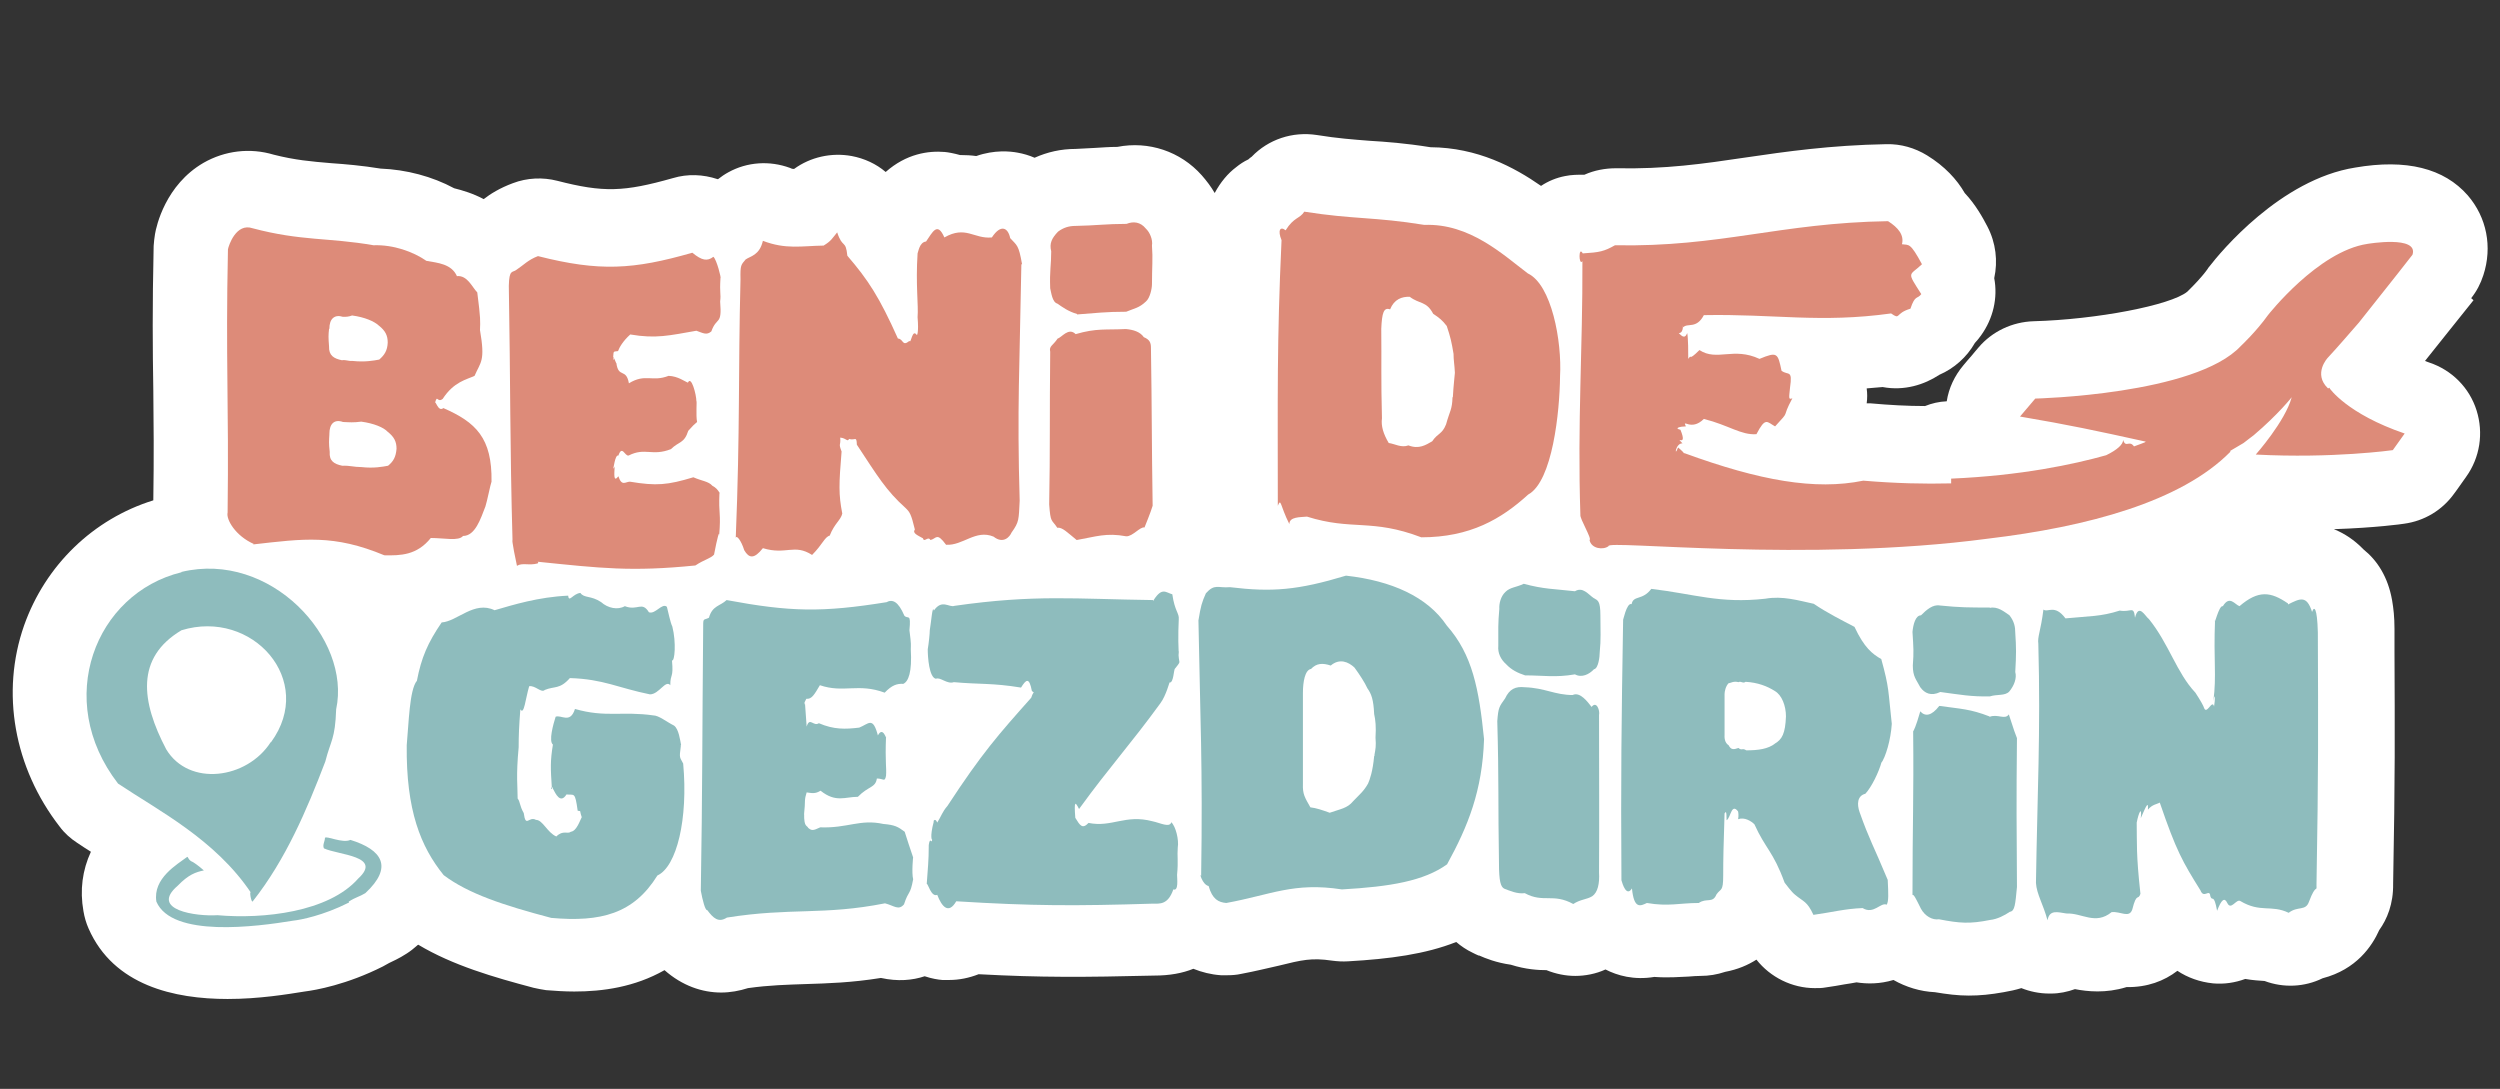 <?xml version="1.0" encoding="UTF-8"?>
<svg id="katman_1" xmlns="http://www.w3.org/2000/svg" version="1.1" viewBox="0 0 737 321">
  <rect x="0" y="0" width="737" height="321" fill="#333333" stroke="none"/>
  <!-- Generator: Adobe Illustrator 29.1.0, SVG Export Plug-In . SVG Version: 2.1.0 Build 142)  -->
  <defs>
    <style>
      .st0 {
        fill: #8ebcbd;
      }

      .st1 {
        fill: #dd8b79;
      }

      .st2 {
        fill: #fff;
      }
    </style>
  </defs>
  <path class="st2" d="M728.5,87.9c1.6-2,2.8-4.3,3.6-6.8,2.7-8.3,1-17-4.6-23.5-7-8-18.1-10.8-33.2-8.2-22,3.5-39.7,24.9-43,29.2-.2.2-.4.5-.5.7-1.7,2.4-4.3,5-5.1,5.8-.3.3-.6.6-.9.9-4.9,4-26.8,8.2-45.3,8.7-6.3.2-12.2,3-16.2,7.7-.8,1-1.5,1.7-2.1,2.5-.7.8-1.5,1.7-2.4,2.8-2.6,3.1-4.3,6.7-4.9,10.6-2.3.1-4.4.6-6.4,1.4-5.2,0-10.6-.3-16.1-.8-.4,0-.7,0-1.1,0,.2-1.5.2-2.9,0-4.4,1.5-.1,3.1-.3,4.7-.4,6.4,1.2,12.3-.7,16.7-3.6,4.4-1.9,8.1-5.2,10.5-9.4.6-.6,1.2-1.4,1.8-2.2,3.6-5,5-11.1,3.9-16.9,1.1-5,.5-10.4-2-15.2-1.4-2.7-3.5-6.5-6.7-9.9-2.3-4-5.9-7.9-11.1-11.1-3.6-2.2-7.7-3.4-12-3.3-16.5.3-29.7,2.2-41.3,3.9-12.8,1.9-23.8,3.5-38.4,3.2-3.2,0-6.4.6-9.3,1.9-1.9,0-3.8,0-5.7.4-2.6.5-5,1.5-7.1,2.9-7.9-5.5-18.7-11.3-32.6-11.4-7.5-1.2-13.1-1.6-18-1.9-5-.4-9.3-.7-15.5-1.7-7.2-1.1-14.3,1.3-19.2,6.4-.3.2-.7.5-1,.8-1.3.6-2.5,1.4-3.6,2.3-2.4,1.8-4.6,4.4-6.3,7.6-1.1-1.9-2.4-3.6-3.8-5.2-6.3-7.1-15.7-10.2-24.9-8.4-2.5,0-4.6.2-6.6.3-1.9.1-3.6.2-5.7.3-4.3,0-8.3.9-12.1,2.6-1.6-.7-3.3-1.2-5-1.5-2.1-.4-6.8-.9-12.2,1-1.4-.2-3-.3-4.8-.3-1.8-.5-3.4-.8-4.5-.9-4.8-.4-11.3.5-17.4,5.9-2.8-2.4-6.3-4-10-4.7-6-1.1-12.2.3-17,3.8-.6,0-.8-.1-1.2-.3-6-2.2-12.6-1.8-18.2,1.3-1.1.6-2.1,1.3-3,2,0,0-.1,0-.2,0-4.2-1.4-8.8-1.6-13.1-.3-14.5,4.1-20.5,4.3-34.1.8-4.3-1.1-8.9-.9-13.1.7-3.8,1.4-6.7,3.2-8.6,4.7-3.2-1.7-6.3-2.6-8.7-3.2-6.5-3.5-14.1-5.5-21.7-5.8-5.6-.9-10.3-1.3-14.6-1.6-5.9-.5-10.6-.9-16.9-2.5-7-2.1-14.4-1.2-20.7,2.4-11.2,6.5-13.9,18.6-14.3,21-.2,1.1-.3,2.3-.4,3.5-.4,18.2-.3,30-.1,42.6.1,9.5.2,19.3,0,32.4-17.7,5.5-31.8,19.1-38.1,36.9-6.9,19.7-3,41.9,10.5,59.3,1.4,1.9,3.2,3.5,5.2,4.8,1.3.9,2.6,1.7,4,2.6-2.5,5.4-3.3,11.3-2.2,17.5.3,1.8.8,3.5,1.5,5.1,7.4,16.9,25.4,20.8,41,20.8,9.3,0,17.7-1.4,22.7-2.2,3.2-.4,12.4-2,23.1-7.4.6-.3,1.2-.7,1.8-1,1-.5,2.9-1.3,5.2-2.8,1.1-.7,2.1-1.5,3-2.3.1-.1.2-.2.4-.3,10.2,6.1,22.3,9.6,34,12.7,1.2.3,2.5.5,3.7.7,2.6.2,5.4.4,8.3.4,8.4,0,17.8-1.3,26.6-6.3,5.2,4.6,11.1,6.6,16.7,6.6,2.7,0,5.4-.5,7.9-1.3,6.4-.9,11.6-1,17.1-1.2,6.4-.2,13.4-.4,22.1-1.8,5,1.1,9.3.7,12.9-.5,2.1.7,3.9,1,5.2,1.1.7,0,1.3,0,2,0,3,0,5.9-.6,8.7-1.7,18.6,1,30.9.9,51.8.4,4.5,0,8.3-.7,11.5-2,2.5,1,5.2,1.7,8.1,1.9.7,0,1.3,0,2,0,1.3,0,2.7-.1,4-.4,4.3-.8,7.8-1.7,11-2.4,6.9-1.7,9.7-2.4,15.8-1.5,1.5.2,3.1.3,4.7.2,12.3-.7,22.8-2.1,31.9-5.7,1.4,1.2,3,2.3,4.9,3.2.5.3,1.1.5,1.7.8h.2c1.8.8,5,2.1,9.3,2.7,4.4,1.4,8.1,1.6,10.5,1.6,2.7,1.1,5.6,1.7,8.5,1.7s6.1-.6,8.9-1.9c3.5,1.8,8.4,3.2,14.4,2.2,4.2.3,7.4,0,10-.1,1.4-.1,2.4-.2,3.6-.2,2.5,0,4.9-.4,7.3-1.2,3.7-.7,6.7-2,9.2-3.6,4.1,5.2,10.5,8.4,17.2,8.4,1.1,0,2.2,0,3.2-.2,2.1-.3,3.9-.6,5.5-.9,1.4-.2,2.5-.4,3.6-.6,3.2.5,6.9.5,10.9-.7,3.7,2.1,7.9,3.4,12.2,3.6,3.6.6,6.7,1,10,1s6.4-.3,10.3-1c1.8-.3,3.6-.7,5.2-1.2,2.5,1,5.3,1.6,8.2,1.6.2,0,.4,0,.6,0,2.4,0,4.8-.5,7-1.3,3.6.7,9.1,1.3,15.2-.6,6.1.1,11.1-1.8,15-4.8,3,2,6.6,3.3,10.5,3.7,3.3.3,6.5-.2,9.5-1.3,2.3.4,4.3.5,5.7.6,5.6,2.1,11.8,1.8,17.1-.8,10-2.6,14.6-9.5,16.7-14.2,2.3-3.2,4.2-7.7,4.1-13.7.6-32,.5-44.3.4-68.5v-6.1c0-.2,0-.4,0-.5,0-3.5-.3-6.1-.7-8.4-1.2-6.9-4.4-11.8-8.4-15-2.8-2.9-5.7-4.7-8.3-5.8-.1,0-.3-.1-.4-.2,12.1-.4,20.1-1.5,20.6-1.6,6-.8,11.3-4,14.8-8.9.7-1,1.3-1.7,1.8-2.5.5-.7,1-1.4,1.7-2.4,4.1-5.7,5.2-12.9,3.1-19.6s-7.3-11.9-13.9-14.1c-.5-.2-.9-.3-1.3-.5,2.4-3,4.3-5.4,6.3-7.9,2.4-3,4.8-6,8-10Z"/>
  <g>
    <path class="st0" d="M200.8,219.7c-.3-1.5-.7-4.8-2.1-5.8-2.2-1.1-4.5-3-6.1-3-9.1-1.3-14.1.7-23.1-1.9-1.4,4.5-4.1,1.6-5.7,2.3-.7,2.2-2.1,7.2-.8,8.2-.8,4.9-.7,6.9-.3,13-.6.5,0-1.3.3,0,.8,1.5,2.2,4.6,4,1.7,2.3.3,2.5-1,3.3,4.8,1.2.3.4-.4,1.2,1.9-.5.9-1.5,4.1-3.2,4.3-1,.8-2.3-.6-4.3,1.4-2.7-1.2-4-4.9-6-4.9-2.1-1.2-3,2.5-3.6-2-1.3-2.3-1-3.3-1.8-4.3,0-3.8-.5-6.5.3-15.1,0-3.5.1-6,.5-11.2,1.1,1.9,1.5-3.1,2.6-6.8,1.8-.3,3.6,2.1,4.6,1.1,2.9-1.2,4.4-.1,7.4-3.5,9.9.3,14.2,2.9,23.6,4.8,2.7,0,4.6-4.4,6-2.7,0-3.6,1-1.9.5-7.3.8.4,1.3-5.3.1-10-.3-.7-.4-.7-1.6-5.8-1.4-1.3-3.4,2.3-5.3,1.6-2.1-3.4-3.3-.3-7.1-1.8-2.1,1.2-5,.6-7-1.2-3-2-5-1.1-6.1-2.7-2.2.2-3.4,3-3.6.8-8.8.4-16.2,2.7-21.7,4.3-6-2.9-11,3.3-15.6,3.6-4.1,6-6,10.4-7.3,17.2-2.2,2.6-2.4,12.6-3,19-.2,19.2,4.1,29.9,10.9,38.3,7.3,5.5,17.7,8.9,31.7,12.6,14.6,1.3,24.3-1.2,31.3-12.5,5.7-2.6,9.1-16.7,7.6-33-1-2-1.2-1.4-.7-5.1v-.4Z"/>
    <path class="st0" d="M261.5,177.5c-19.2,3.1-28.5,2.9-47.3-.6-1.9,1.8-4.2,1.6-5.2,5.2-1.5.8-1.7,0-1.7,2.3-.3,32.7-.2,48-.7,78.2.5,2.7,1.3,5.9,1.9,5.7,1.8,2.4,3.3,3.8,5.8,2.2,18.9-3,28.4-.6,46.6-4.2,2.7.7,4,2.2,5.6.3,1.4-4.3,1.8-2.5,2.7-7.4-.5-1.8,0-7,0-6.4-1.1-3.1-1.6-4.9-2.5-7.6-2-1.5-2.9-2-6.3-2.3-6.9-1.5-10.5,1.3-18.6,1-2.1,1-2.5,1-3.5.2-.6-1.1-1.5.1-1.2-6.5.1,4.5,0,1.5,0,3.3.3-5.4,0-5,.7-7.3,1.5.2,2.5.5,4.1-.5,4.5,3.6,7.2,1.8,11,1.8,3.1-3.2,5.2-2.6,5.6-5.4,2,0,2.3,1.2,2.7-.8.2-2.5-.3-3.8,0-11.6.2,1.5-.8-3.3-2.4-.3-1.5-5.7-2.7-3.4-5.5-2.3-4.1.5-7.5.6-11.9-1.3-1.6,1.1-2.7-2-3.6,1-.2-3-.5-6.6-.5-7-.8,1.7-1,1.7.1,2.7-.8-1.3-.4-2.7.3-3.9,1.6.2,2.4-1.3,4-4,7,2.4,11.3-.7,19.1,2.2,2.1-2.2,3.6-2.7,5.5-2.6,1.5-.7,2.6-3.4,2.2-10.2,0-1.3.2-1.1-.4-5.6.5-5.3-.4-3.1-1.5-4.3-1.8-4.2-3.5-5-5.4-3.9l.2.3Z"/>
    <path class="st0" d="M339.9,176.9c-22.9-.3-34.8-1.7-58.5,1.7-1.6.6-3.7-2.1-6.1,1.4-.4-1.9-.8,3.5-1.2,5.8,0,1-.3,3.9-.6,5.6,0,2.3.4,8.3,2.4,8.7,1.3-.6,3.3,1.7,5.3,1,7.6.7,11.3.2,19.8,1.6,1.5-2.4,2.4-3.2,3.2,1,1.3,1.3.8-1.1-.2,2-9.7,10.9-14.5,16.3-24.7,31.9-1.5,1.7-1.8,3-3,4.9-.7-1.8-1.4.1-1-.4-1.3,4.9-.5,5.7-.5,5.3-.1,1.8-.6-1.1-1,1.7,0,4.8-.3,7-.6,11.5.3-.4,1.3,4,3.1,3.2,1.3,3.4,3.3,5.9,5.6,1.9,22.7,1.4,35,1.4,57.9.7,2.1,0,4.5.4,6.1-4.2,1.6.6,1.1-3.2,1.1-4.3.4-4.1,0-5.5.2-8,.4-2.3-.6-6.3-1.9-7.5-.5,1.7-3.2.2-5.6-.3-8-2.1-11.9,1.9-18.8.5-1.8,1.9-2.5.8-3.9-1.5-.4-5.2,0-4.8,1.1-2.6,9.3-12.8,14.9-18.7,24-31.2,1.7-2.3,2.7-6.4,2.7-6.1,1.2.2,1.2-3.9,1.6-4.1.5-.6,1.3-1.6,1.3-1.9-.6-3.3,0-4.2-.2-2-.3-6.2,0-9.7,0-10.6.2-1.8-1.2-2.4-1.9-7.4-1.9-.5-3-2.2-5.5,1.7v.3Z"/>
    <path class="st0" d="M396.8,169.7c-14.2,4.3-21.8,4.9-34.2,3.4-3.6.3-4.5-1.1-7.1,1.8-1.2,2.7-1.5,3.7-2.2,8,.5,28,1.3,43.1.8,75.3-.6-1.2.3,2.6,2.2,3,1.1,3.9,2.9,4.8,5.2,5,13.2-2.4,19.8-6.2,34.1-4,14.3-.8,24.2-2.5,31-7.4,6.2-11.3,10.4-21.7,10.9-36.9-1.5-14.8-3.4-24.9-11-33.5-5.7-8.5-16.3-13.2-29.7-14.7ZM405.1,222.9c-.4,4.5-1.3,7-1.8,8.1-1.3,2.3-2.4,3.1-4.4,5.2-1.7,2.1-3.8,2.3-6.9,3.4-2.2-.8-4-1.4-5.7-1.6-1.7-3-2.3-3.9-2.2-6.9v-26.8c0-3.3.6-6.8,2.4-7.1,1.6-1.7,3.4-1.8,5.8-1,2.6-2.2,5.2-1.1,7,.6,1.4,1.9,3.1,4.5,3.8,6.1,1.2,1.7,1.8,3.3,2,7.6.4,1.8.6,3.7.4,7,.2,2.4,0,3.3-.3,5v.3Z"/>
    <path class="st0" d="M463.8,204.9c-5.5,0-8.3-2.1-14.3-2.3-2.7-.3-4.5.5-5.8,3.3-1.7,2.4-2,2.6-2.3,6.7.5,17.5.2,24.4.5,41.9,0,5.3.5,7,1.6,7.5,1.6.6,3.8,1.6,6,1.3,5.5,3,8.3-.1,14.3,3.2,2.1-1.4,4-1.3,5.6-2.3,1.6-1.1,2.2-3.7,2-7,.1-18,0-27.8,0-46.4.3-1.3-.7-4.3-2.2-2.4-1.1-1.4-3.4-4.6-5.6-3.5h.2Z"/>
    <path class="st0" d="M554.5,225.1c1.4-1.9,2.9-7,3.2-11.7-1.1-9.9-.7-10.4-3.1-19.1-2.6-1.5-5-3.3-7.9-9.5-3.8-2-8.2-4.2-12-6.8-4.6-1-9.2-2.4-14.3-1.5-13.5,1.5-20.9-1.4-33.6-2.9-2.6,3.5-5.3,1.8-5.8,4.5-1.5-.6-2.6,5.4-2.5,4.5-.5,30.3-.7,46.7-.5,76.9.3,1.1,1.5,5,3.1,2.4.6,6.2,2.5,5.2,4.4,4.3,6.4,1.1,9.6,0,15.3,0,2.3-1.6,4.1.2,5.2-2.5,1.3-1.9,2-.7,2-5.6s.1-9.1.4-18.3c.3-.4.6-1.2.6,2,1.3-.7,1.4-5.8,3.8-2-1-1.5,0-.7-.4,1.7,1.9-.7,3.9.6,4.8,1.5,3.3,7.3,5.5,7.9,8.9,17.2.4.5,2,2.7,3,3.5,2.6,2.2,3.6,1.9,5.5,6,5.7-.8,9.3-1.8,14.5-2,3.3,2,5.3-1.8,7.1-1,.6-1,.5-3.2.3-7.3-4.2-10.1-5.4-11.8-8.3-20-.8-2.3-.7-4.8,1.7-5.4,1.8-1.9,4-6.4,4.8-9.4v.2ZM523.3,219.2c-2.1,1.6-4.9,2-8.5,2-1.2-.8-1.3.2-2.3-.7-1.4.5-2.2.6-2.9-.8-.8-.5-1.3-1.5-1.2-3v-12.1c0-.7.3-2.3,1.2-3.2.6,0,1.4-.7,2.9-.3.8-.4,1.3.5,2.1-.1,3.6.2,6.4,1.3,8.6,2.7,2.1,1.2,3.3,4.4,3.3,7.5-.2,5-1.1,6.8-3.4,8.1h.2Z"/>
    <path class="st0" d="M586.5,211.2c-5.7-2.2-8.3-2.2-14.8-3.1-2.3,3-4.2,3.2-5.6,1.6-1.3,4.6-2,5.8-2.1,5.9.2,19.4-.2,27.3-.2,48.3.3-.5,1.1,1.2,2.5,4,1.2,2.2,3.4,3.4,5.3,3.1,6.2,1.2,9.1,1.4,15.1.2,2-.2,4.2-1.3,5.8-2.4,1.5-.2,1.6-2.2,2.1-7.3-.1-17.4-.2-25,0-43.9-.2-.4-1.1-2.9-2.4-7-1.1,1.7-3.3-.2-5.6.7h-.1Z"/>
    <path class="st0" d="M586.6,179.1c-6.1,0-8.8,0-14.7-.6-2.1-.4-4,1.3-5.6,2.9-1.6,0-2.3,2.7-2.5,4.9.3,4.9.4,5.8.1,9.9,0,3.3,1,4.1,2.2,6.4,1.3,1.8,3.2,2.7,5.9,1.4,6,.8,9,1.4,14.6,1.3,2.2-.7,4.4-.1,5.7-1.4,1.5-1.8,2.3-4,1.8-5.8.3-5.2.3-7.1,0-11.6,0-1.7-.3-3.3-1.7-5.1-1.6-1.1-3.5-2.7-5.8-2.2Z"/>
    <path class="st0" d="M464.3,174.3c-6.2-.7-9.2-.6-15.1-2.2-2.3,1.1-4,1-5.4,2.4-1.4,1.3-1.9,3.5-1.8,5-.4,4.4-.3,6.1-.3,10.9-.2,2.1.7,4,2.4,5.5,1.4,1.5,3.3,2.5,5.5,3.2,5.4,0,8.9.7,14.7-.3,2,1.1,4.2,0,5.6-1.5,1.3-.2,1.7-3.7,1.7-5,.4-3.9.2-6.3.2-10.8s-.8-4.5-2-5.2c-1.6-1.1-3.2-3.4-5.5-2Z"/>
    <path class="st0" d="M674.5,177.9c-5.1-3.5-8.7-4-14.3.8-1.4-.5-2.9-3.3-4.9,0-1.2-.4-2.7,6.6-2.3,3.9-.5,12.4.5,16.3-.5,24.1.5-2.9.6-.7.2,1.6-.5-2.3-2.1,2.4-2.9.5-.2-.7-1.1-2.3-2.6-4.6-5.5-5.8-7.8-14.4-13.7-21.7-1.1-.8-3-4.8-4.1-.4-.4-3.7-1.1-1.5-4.5-2.1-5.6,1.8-8.9,1.6-16,2.3-3.2-4.3-5.2-1.6-6.5-2.6-.8,6.4-1.8,8-1.5,10.1.7,26.3-.3,44.2-.7,70.5.2,3.3,2.2,6.4,3.4,11,.6-3.2,2.9-2.4,5.6-2,4.6-.2,8.5,3.5,13.3-.4,2.6-.3,5.2,1.9,6.1-.8,1.3-5.2,1.7-2.5,2.4-4.6-1.3-11.8-1-14.8-1.1-21,.6-3.1,1.6-5,1.2-1.3,1.5-3.4,2.3-5.4,2.1-2.5,1.3-1.6,2.7-1.6,3.5-2.1,4.9,14.3,6.7,17.4,12,25.9,1,2.6,2.7-.7,2.9,1.7.6,1.8,1-1.1,2,4.3,1.3-3.4,2.2-4,3-2.3,1.1,2.3,2.6-1.2,3.8-.6,6,3.6,9.1,1,14.3,3.5,2.7-2.1,5-.4,6-3.3,2.1-5.6,2.3-2.6,2.2-4.8.6-34.8.5-46.3.4-74.6-.2-7.4-1.1-7.8-1.7-6-1.6-5-3.5-4-7.1-2.2h0Z"/>
    <path class="st0" d="M53.5,168.6c26.2-6.3,50.1,19.6,45.6,40.5-.3,8.9-1.6,9.1-3.2,15.4-5.5,14.4-11.7,28.9-21.3,41.1-.5,1.1-1.2-3.4-.6-2.4-10.6-15.8-27.4-24.3-39.2-32.2-19.1-24.7-6.7-56.1,18.7-62.3ZM79.9,218.8c13.3-18.2-5.5-39.4-26.4-33-13.6,8.1-11.9,21-4.5,35.1,6.7,11.1,23.8,8.8,30.8-2.1h.1Z"/>
    <path class="st0" d="M102.8,265.8c2.2-1.4,3.1-1.4,4.9-2.5,8.3-7.7,5-12.8-4.4-15.7-2.3,1.1-7.1-1.3-7.5-.6,0,1-.8,2.1-.3,3.1,4.3,2,17.4,2.2,10.1,8.9-8.7,9.9-28,12-41.5,10.8-6.2.4-20.1-1.5-11.7-8.7,3.2-3.3,5.3-4,7.7-4.5-1.8-1.6-3.1-2.4-3.3-2.5-1.3-.5-1.3-1.5-1.6-1.5-2.9,2.2-10.2,6.3-9.1,13.2,4.6,10.7,29.5,7.4,40.4,5.6,2-.2,8.8-1.5,16.3-5.3h.1Z"/>
    <path class="st1" d="M74.6,160.5c15-1.7,23.8-3,38.7,3.2,4.8.1,9.6,0,13.7-5.1,4,0,8.2,1,9.5-.6,3.6,0,5.2-5.1,6.6-8.7.5-1.5,1.5-6.6,1.8-7.3.2-12.9-4.6-17.5-14.2-21.7-1.6,1.3-2.3-2.6-2.5-1.4.8-2.9.6,0,2.3-1.3,3.3-5.1,7.1-5.7,9.4-6.8,1.8-4.2,3.2-4.2,1.6-13.5.1-2.7.2-3.3-.8-11.1-1.5-1.5-2.9-5.1-6-4.8-1.6-3.6-5.6-3.9-9-4.5-3.9-2.7-9.7-4.8-15.6-4.6-13.2-2.3-21.3-1.2-35.6-5-4.9-1.7-7.1,5.1-7.3,6.2-.7,32.9.3,45.1-.1,77.6-.5,2,2.3,6.9,7.8,9.3h-.2ZM97.1,96.9c0-2.9,1.5-4.3,4-3.5,1,0,1.6,0,2.7-.4,3.7.5,6.5,1.7,7.9,3,1.9,1.5,2.6,2.9,2.6,5-.1,2.4-1,3.7-2.5,5-1.6.3-4.2.8-7.9.4-1.3.1-1.9-.4-3.1-.2-2.4-.5-3.9-1.4-3.8-4.1-.2-2.6-.2-3.3,0-5.1ZM97.1,127.9c0-3,1.5-4.4,4-3.5,2,.1,3.1.2,5.4-.1,3.7.5,6.6,1.7,7.8,3,1.9,1.5,2.6,2.9,2.6,5-.2,2.4-.9,3.7-2.5,5-1.6.3-4.2.8-7.8.4-2.3,0-3.5-.5-5.7-.4-2.4-.5-3.9-1.4-3.7-4.1-.3-2.6-.2-3.3-.1-5.1h0Z"/>
    <path class="st1" d="M158.5,165.6c18.6,1.9,27.6,3,46.5,1.1,2.7-1.8,4.4-2,5.5-3.2,1-5.2,1.6-7.3,1.5-5.5.6-7.3-.2-5.8.1-12.9.4,1.5.1-.8-2.1-1.9-1.1-1.3-3.1-1.4-5.6-2.5-7.6,2.3-10.9,2.6-18.7,1.3-1.3,0-2.4,1.5-3.4-1.6-1.5,2-1.2-.7-1.1-2.9-.8,2.2-1.1-2.4-.6,1.4.3-.7.7-5,1.7-4.6,1.1-3.2,1.9.2,3,0,4.9-2.5,6.9.3,12.5-1.9,2.3-2.3,3.9-1.6,5.1-5.4,1.5-1.7,1.6-1.7,2.6-2.6-.4-1.9,0-6.5-.2-6.1,0-1.9-1.5-7.7-2.5-5.5-.9-.3-2.9-1.9-5.7-2-4.9,1.9-6.8-.8-11.7,2.2-.8-4.6-3.1-1.4-3.7-6,0,.5-.6-1.9-1.5-2.4.2.3,1.1,1.2.5,1.5.3-2.7-.2-2.4,1.5-2.6.4-1.1,1.4-2.9,3.6-4.9,7.6,1.3,11.5.3,19.5-1.1,2,.7,3,1.4,4.4.2,1.6-4.5,3.2-1.6,2.6-8.8.3-2.5-.2-2.1.1-7,.3.4-1.1-5.4-2.1-6.2-1.8,1.4-3.4,1.1-6.2-1.2-17.4,5-27.4,5.6-45.5,1-2.9,1.1-4.2,2.6-6.3,4-1.2,1-2.2-.3-2.3,4.8.5,28.5.3,46.8,1.1,75.3-.2-1.5-.2.3,1.3,7.2,1.7-1,3.5,0,6.1-.7l.2-.3Z"/>
    <path class="st1" d="M301.3,77.9c-1-5.8-1.5-5.5-3.5-7.7-.6-3-2.7-4.3-5.4-.2-5.3.5-7.7-3.6-14,0-2.1-4.8-3.5-1.5-5.4,1.2-2,.2-2.3,3.2-2.5,3.5-.6,9.3.3,15.3,0,18.8.4,4.8-.2,5.3-.2,5.3-1.4-2.1-1.7,2.7-2.2,1.7-2.2,1.8-1.7-.6-3.4-.7-5.5-12.3-8.8-17.3-14.9-24.4-.5-4.9-1.4-2-3-6.9-1.5,1.8-1.7,2.5-4,3.9-6.5.1-11.1,1.2-17.9-1.4-1,4.3-3.7,4.5-5.1,5.5-1.3,1.6-1.6,1.5-1.5,5.8-.7,27.9-.1,43.9-1.4,76.3.2-1,1.6.7,2.5,3.6,1.4,2.4,2.9,2.7,5.5-.6,6.9,2.1,9.2-1.4,14.5,2,3.1-3.1,3.7-5.3,5.2-5.7,1.4-3.6,3.3-4.6,3.7-6.5-1.1-5.7-1-8.6-.2-18.3-1-2.6-.2-1.5-.4-4.1,1.9.2,2.1,1.4,2.6.4,1.8.6,2.2-1.1,2.3,1.7,6.2,9.4,8.6,13.5,14.4,18.7,1.2,1.2,1.6,1.7,2.7,6.3-.8,1.1.8,1.7,2.4,2.6.3,1.4,1.5-.8,2.2.5,1.8-.4,1.8-2.4,4.6,1.4,5,.3,8.7-4.6,14-2.4,2.9,2.3,4.8,0,5.3-1.2,2.3-3.2,2.1-3.8,2.4-9.4-.8-27.3,0-39.7.5-69.7h-.1Z"/>
    <path class="st1" d="M317.4,159.2c5.7-1,8.7-2.2,14.6-1.1,1.9.1,4.1-2.9,5.4-2.6,1.7-4.2,2.3-6,2.4-6.4-.3-19.4-.2-27.5-.5-46.6,0-1.5-.4-2.4-2.1-3.1-1.1-1.6-3.1-2.2-5.3-2.4-6,.3-8.6-.3-14.8,1.5-2.1-2.1-4.1,1-5.3,1.3-1.4,2.1-2.6,2.2-2.2,3.9-.2,18.5,0,29.4-.3,45,.4,5.6.7,4.3,2.4,6.9,1.4-.3,3.1,1.5,5.7,3.6h0Z"/>
    <path class="st1" d="M317.5,92.7c5.4-.4,8.5-.8,14.5-.8,2.4-1,3.8-1.1,5.8-3,1.2-1,1.8-3.8,1.8-5.1,0-5.1.3-7.4,0-11.4.3-1.8-.7-4-1.8-5-1.6-2-3.7-2.2-5.7-1.4-5.9,0-9.2.5-15,.6-2,0-3.6.5-5.2,1.7-1.8,1.9-2.6,3.4-2,5.8,0,4.1-.5,5.7-.3,10.9.3,1.2.6,4.1,2.1,4.5,1.6,1.1,3.2,2.3,5.9,3.1h-.1Z"/>
    <path class="st1" d="M459.9,111c.6-10.4-2.5-27.1-9.5-30.4-7.3-5.5-17.1-14.8-30.5-14.3-14.8-2.4-20.8-1.6-35.4-3.9-1.3,2.1-3.1,1.6-5.5,5.5-1.6-1.3-2.4,0-1.2,2.9-1.4,30.2-1.1,46.2-1.1,78.3,1-2.4.6-.2,3.4,5.4,0-2.2,3.2-2,5.2-2.2,13.3,4.2,19,.5,33.7,6.1,14.4,0,23.6-5.4,31.5-12.6,7.2-3.9,9.3-24.5,9.4-34.8ZM428.2,117.1c-.1,3.7-.8,4-1.9,8-1.2,3-2.4,2.5-4.1,5-1.9,1.1-3.9,2.4-7,1.2-2.1.8-4.1-.5-5.8-.7-1.6-2.7-2.3-5-2-7.3-.3-11.6-.1-16.5-.2-26.4.2-4.6.7-6.4,2.6-5.7,1.2-3,3.5-3.8,5.8-3.7,2.9,2.2,4.9,1.2,6.9,5,1.8,1.2,2.7,1.9,4,3.6,1.1,3.3,1.4,4.6,2,8.2,0,1.9.3,3.3.4,5.6,0,.5-.4,3.4-.6,7.2h-.1Z"/>
    <path class="st1" d="M686.3,114.5c-4.5-4.3-.1-9-.1-9,3.7-4,5.5-6.2,9.2-10.4,6.3-8,9.5-11.9,15.8-20,1.9-5.8-13.3-3.2-13.3-3.2-14.6,2.2-29.3,21-29.3,21-3.5,4.9-8,9.1-8,9.1-13.4,14.4-60.6,15.5-60.6,15.5-1.8,2.1-2.7,3.2-4.5,5.3,14.7,2.5,22.1,4.1,37.1,7.4,0,0-.1,0-.3.2-.4.2-1.6.6-3.2,1.2-1.4-2-2.4.6-3.2-1.9,0,1.3-1.7,2.9-5,4.5-9.6,2.7-25,6-45.7,6.9v1.4c-7.8.2-16.4,0-25.9-.8-14.2,2.9-30.5,0-52.7-8.1h-.2c0-.1-.3-.5-1.7-1.7-1.2,3.3-.8-1.3,1.3-1.2-2.6-2.7,1.7,1.6-.6-4-2.1-.5.1-1,1.6-1-1.2-2.5,1.5,1.6,5.3-2.2,7.5,1.9,10.9,4.8,15.5,4.5,2.7-5.2,3.1-3.6,5.5-2.3,4.8-5.2,1.6-1.8,5.1-8.3-1.2.5-1,0-.7-3.1.8-5.5-.5-3.5-2.5-5-1.1-5.2-1.2-5.7-6.5-3.5-7.7-3.6-12.5.8-17.7-2.6-3.7,3.7-2,.8-3.3,2.6,0-1.7,0-6.1-.3-7.6-.8,2-1.8.6-2.5,0,1.8,0,1-3.7,1.3-1.7,1.3-1.4,3.9.6,6.1-3.6,20.8-.4,34.3,2.4,55.2-.5,2.9,2,1,0,5.7-1.4,1.4-4.2,2-2.7,3.2-4.3-4.4-6.9-3.6-5.2.2-8.8-3.5-6.5-3.8-5.6-5.9-5.9.7-2.7-1.1-4.9-4.1-6.8-31.9.5-49.4,7.7-80.5,7.1-3.2,1.8-4.5,2.1-9.5,2.4-1.3-2.4-1.2,3.8-.1,2.3.1,25.8-1.5,47.4-.6,74.8-.2,1.1,3.5,7.1,2.7,7.4.5,2.6,4.1,3,5.6,1.8-.8-1.9,58.6,4.9,111.8-2.2,29.4-3.5,57-10.9,71.5-25.6v-.3c1.3-.8,2.7-1.6,3.9-2.3,1.1-.8,2-1.6,3-2.3,7.3-6.2,11.2-11.2,11.2-11.2-1.9,7.1-10.6,16.9-10.6,16.9,22.7,1.2,40.4-1.3,40.4-1.3,1.4-1.9,2.1-3,3.5-4.9-17-5.8-22.1-13.3-22.1-13.3v-.2Z"/>
  </g>
</svg>